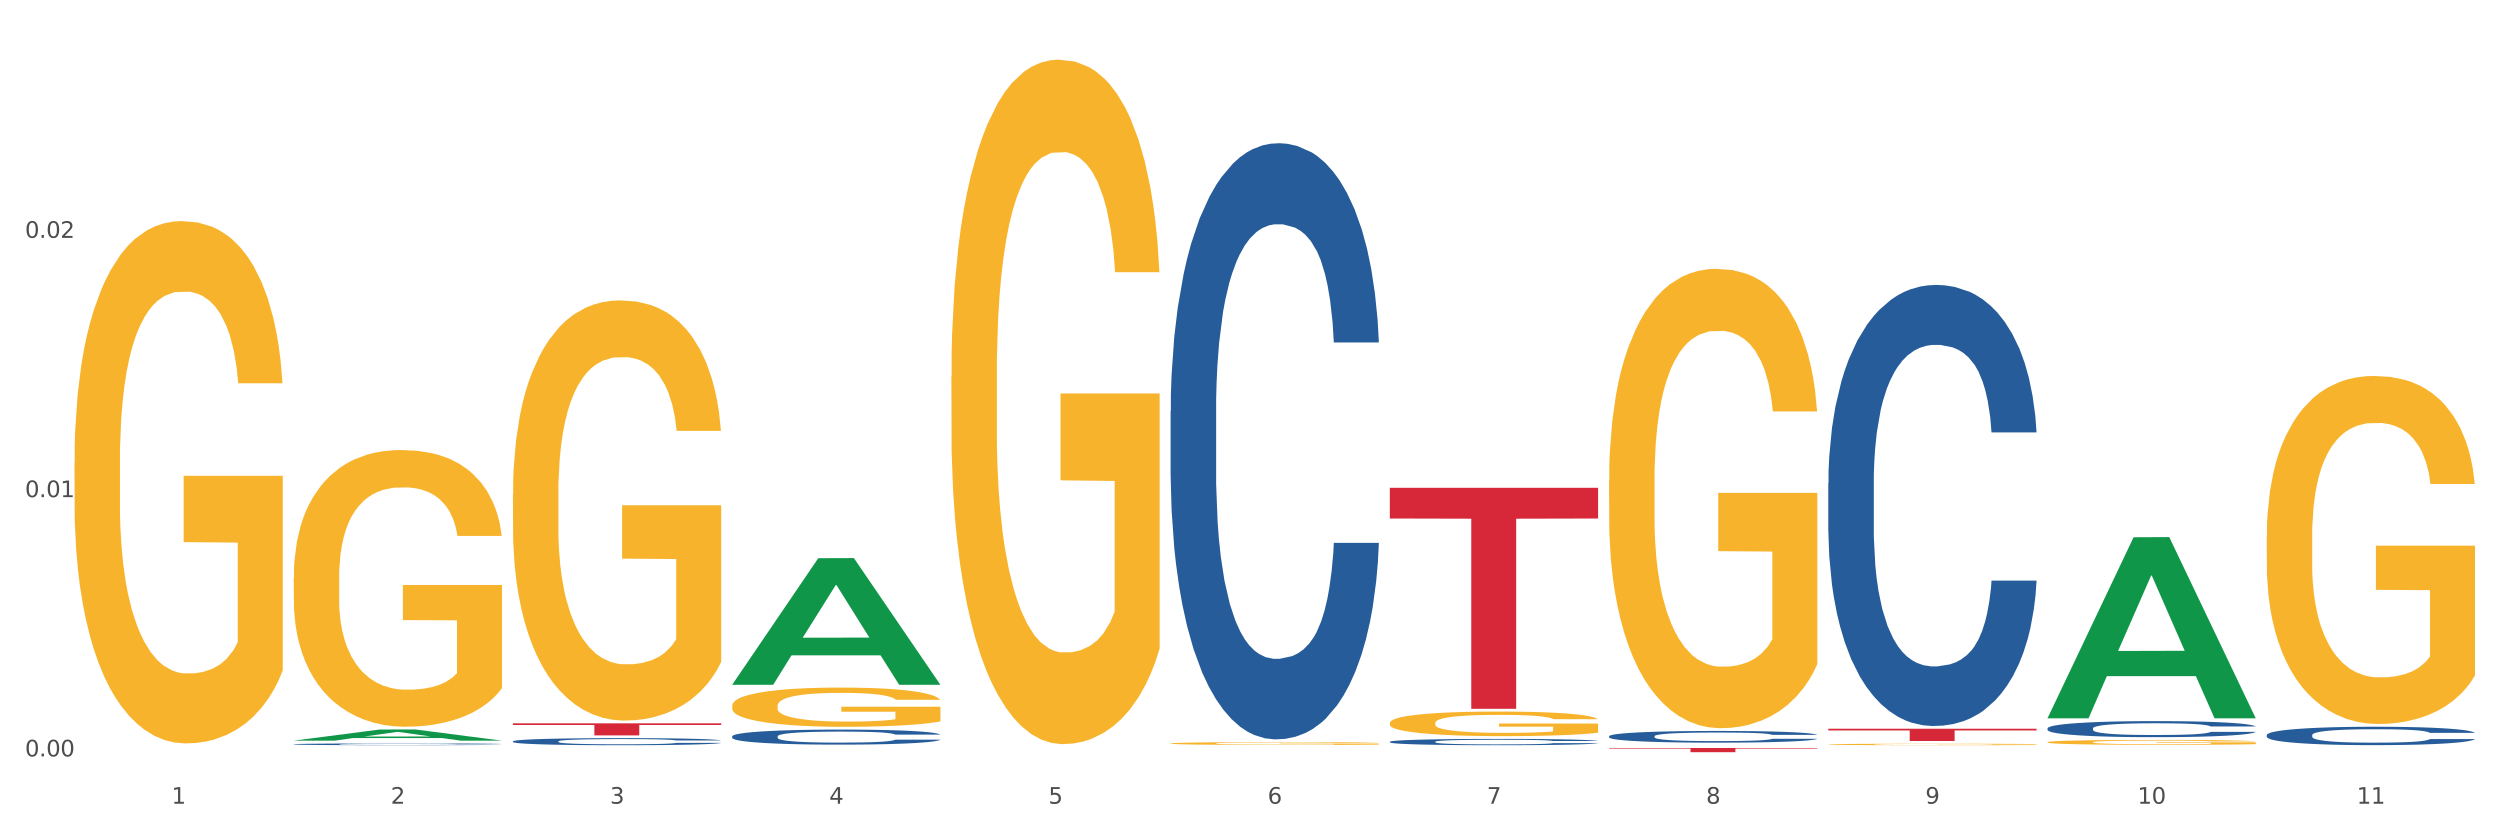 <?xml version="1.0" encoding="utf-8" standalone="no"?>
<!DOCTYPE svg PUBLIC "-//W3C//DTD SVG 1.1//EN"
  "http://www.w3.org/Graphics/SVG/1.1/DTD/svg11.dtd">
<svg xmlns:xlink="http://www.w3.org/1999/xlink" width="1080pt" height="360pt" viewBox="0 0 1080 360" xmlns="http://www.w3.org/2000/svg" version="1.1">
 <rect x="0" y="0" width="1080" height="360" fill="#333333" stroke="none"/>
 <defs>
  <style type="text/css">*{stroke-linejoin: round; stroke-linecap: butt}</style>
 </defs>
 <g id="figure_1">
  <g id="patch_1">
   <path d="M 0 360 
L 1080 360 
L 1080 0 
L 0 0 
z
" style="fill: #ffffff; stroke: #ffffff; stroke-linejoin: miter"/>
  </g>
  <g id="axes_1">
   <g id="matplotlib.axis_1">
    <g id="xtick_1">
     <g id="text_1">
      <!-- 1 -->
      <g style="fill: #4d4d4d" transform="translate(74.106 347.204) scale(0.096 -0.096)">
       <defs>
        <path id="DejaVuSans-31" d="M 794 531 
L 1825 531 
L 1825 4091 
L 703 3866 
L 703 4441 
L 1819 4666 
L 2450 4666 
L 2450 531 
L 3481 531 
L 3481 0 
L 794 0 
L 794 531 
z
" transform="scale(0.016)"/>
       </defs>
       <use xlink:href="#DejaVuSans-31"/>
      </g>
     </g>
    </g>
    <g id="xtick_2">
     <g id="text_2">
      <!-- 2 -->
      <g style="fill: #4d4d4d" transform="translate(168.812 347.204) scale(0.096 -0.096)">
       <defs>
        <path id="DejaVuSans-32" d="M 1228 531 
L 3431 531 
L 3431 0 
L 469 0 
L 469 531 
Q 828 903 1448 1529 
Q 2069 2156 2228 2338 
Q 2531 2678 2651 2914 
Q 2772 3150 2772 3378 
Q 2772 3750 2511 3984 
Q 2250 4219 1831 4219 
Q 1534 4219 1204 4116 
Q 875 4013 500 3803 
L 500 4441 
Q 881 4594 1212 4672 
Q 1544 4750 1819 4750 
Q 2544 4750 2975 4387 
Q 3406 4025 3406 3419 
Q 3406 3131 3298 2873 
Q 3191 2616 2906 2266 
Q 2828 2175 2409 1742 
Q 1991 1309 1228 531 
z
" transform="scale(0.016)"/>
       </defs>
       <use xlink:href="#DejaVuSans-32"/>
      </g>
     </g>
    </g>
    <g id="xtick_3">
     <g id="text_3">
      <!-- 3 -->
      <g style="fill: #4d4d4d" transform="translate(263.517 347.204) scale(0.096 -0.096)">
       <defs>
        <path id="DejaVuSans-33" d="M 2597 2516 
Q 3050 2419 3304 2112 
Q 3559 1806 3559 1356 
Q 3559 666 3084 287 
Q 2609 -91 1734 -91 
Q 1441 -91 1130 -33 
Q 819 25 488 141 
L 488 750 
Q 750 597 1062 519 
Q 1375 441 1716 441 
Q 2309 441 2620 675 
Q 2931 909 2931 1356 
Q 2931 1769 2642 2001 
Q 2353 2234 1838 2234 
L 1294 2234 
L 1294 2753 
L 1863 2753 
Q 2328 2753 2575 2939 
Q 2822 3125 2822 3475 
Q 2822 3834 2567 4026 
Q 2313 4219 1838 4219 
Q 1578 4219 1281 4162 
Q 984 4106 628 3988 
L 628 4550 
Q 988 4650 1302 4700 
Q 1616 4750 1894 4750 
Q 2613 4750 3031 4423 
Q 3450 4097 3450 3541 
Q 3450 3153 3228 2886 
Q 3006 2619 2597 2516 
z
" transform="scale(0.016)"/>
       </defs>
       <use xlink:href="#DejaVuSans-33"/>
      </g>
     </g>
    </g>
    <g id="xtick_4">
     <g id="text_4">
      <!-- 4 -->
      <g style="fill: #4d4d4d" transform="translate(358.223 347.204) scale(0.096 -0.096)">
       <defs>
        <path id="DejaVuSans-34" d="M 2419 4116 
L 825 1625 
L 2419 1625 
L 2419 4116 
z
M 2253 4666 
L 3047 4666 
L 3047 1625 
L 3713 1625 
L 3713 1100 
L 3047 1100 
L 3047 0 
L 2419 0 
L 2419 1100 
L 313 1100 
L 313 1709 
L 2253 4666 
z
" transform="scale(0.016)"/>
       </defs>
       <use xlink:href="#DejaVuSans-34"/>
      </g>
     </g>
    </g>
    <g id="xtick_5">
     <g id="text_5">
      <!-- 5 -->
      <g style="fill: #4d4d4d" transform="translate(452.928 347.204) scale(0.096 -0.096)">
       <defs>
        <path id="DejaVuSans-35" d="M 691 4666 
L 3169 4666 
L 3169 4134 
L 1269 4134 
L 1269 2991 
Q 1406 3038 1543 3061 
Q 1681 3084 1819 3084 
Q 2600 3084 3056 2656 
Q 3513 2228 3513 1497 
Q 3513 744 3044 326 
Q 2575 -91 1722 -91 
Q 1428 -91 1123 -41 
Q 819 9 494 109 
L 494 744 
Q 775 591 1075 516 
Q 1375 441 1709 441 
Q 2250 441 2565 725 
Q 2881 1009 2881 1497 
Q 2881 1984 2565 2268 
Q 2250 2553 1709 2553 
Q 1456 2553 1204 2497 
Q 953 2441 691 2322 
L 691 4666 
z
" transform="scale(0.016)"/>
       </defs>
       <use xlink:href="#DejaVuSans-35"/>
      </g>
     </g>
    </g>
    <g id="xtick_6">
     <g id="text_6">
      <!-- 6 -->
      <g style="fill: #4d4d4d" transform="translate(547.634 347.204) scale(0.096 -0.096)">
       <defs>
        <path id="DejaVuSans-36" d="M 2113 2584 
Q 1688 2584 1439 2293 
Q 1191 2003 1191 1497 
Q 1191 994 1439 701 
Q 1688 409 2113 409 
Q 2538 409 2786 701 
Q 3034 994 3034 1497 
Q 3034 2003 2786 2293 
Q 2538 2584 2113 2584 
z
M 3366 4563 
L 3366 3988 
Q 3128 4100 2886 4159 
Q 2644 4219 2406 4219 
Q 1781 4219 1451 3797 
Q 1122 3375 1075 2522 
Q 1259 2794 1537 2939 
Q 1816 3084 2150 3084 
Q 2853 3084 3261 2657 
Q 3669 2231 3669 1497 
Q 3669 778 3244 343 
Q 2819 -91 2113 -91 
Q 1303 -91 875 529 
Q 447 1150 447 2328 
Q 447 3434 972 4092 
Q 1497 4750 2381 4750 
Q 2619 4750 2861 4703 
Q 3103 4656 3366 4563 
z
" transform="scale(0.016)"/>
       </defs>
       <use xlink:href="#DejaVuSans-36"/>
      </g>
     </g>
    </g>
    <g id="xtick_7">
     <g id="text_7">
      <!-- 7 -->
      <g style="fill: #4d4d4d" transform="translate(642.339 347.204) scale(0.096 -0.096)">
       <defs>
        <path id="DejaVuSans-37" d="M 525 4666 
L 3525 4666 
L 3525 4397 
L 1831 0 
L 1172 0 
L 2766 4134 
L 525 4134 
L 525 4666 
z
" transform="scale(0.016)"/>
       </defs>
       <use xlink:href="#DejaVuSans-37"/>
      </g>
     </g>
    </g>
    <g id="xtick_8">
     <g id="text_8">
      <!-- 8 -->
      <g style="fill: #4d4d4d" transform="translate(737.044 347.204) scale(0.096 -0.096)">
       <defs>
        <path id="DejaVuSans-38" d="M 2034 2216 
Q 1584 2216 1326 1975 
Q 1069 1734 1069 1313 
Q 1069 891 1326 650 
Q 1584 409 2034 409 
Q 2484 409 2743 651 
Q 3003 894 3003 1313 
Q 3003 1734 2745 1975 
Q 2488 2216 2034 2216 
z
M 1403 2484 
Q 997 2584 770 2862 
Q 544 3141 544 3541 
Q 544 4100 942 4425 
Q 1341 4750 2034 4750 
Q 2731 4750 3128 4425 
Q 3525 4100 3525 3541 
Q 3525 3141 3298 2862 
Q 3072 2584 2669 2484 
Q 3125 2378 3379 2068 
Q 3634 1759 3634 1313 
Q 3634 634 3220 271 
Q 2806 -91 2034 -91 
Q 1263 -91 848 271 
Q 434 634 434 1313 
Q 434 1759 690 2068 
Q 947 2378 1403 2484 
z
M 1172 3481 
Q 1172 3119 1398 2916 
Q 1625 2713 2034 2713 
Q 2441 2713 2670 2916 
Q 2900 3119 2900 3481 
Q 2900 3844 2670 4047 
Q 2441 4250 2034 4250 
Q 1625 4250 1398 4047 
Q 1172 3844 1172 3481 
z
" transform="scale(0.016)"/>
       </defs>
       <use xlink:href="#DejaVuSans-38"/>
      </g>
     </g>
    </g>
    <g id="xtick_9">
     <g id="text_9">
      <!-- 9 -->
      <g style="fill: #4d4d4d" transform="translate(831.75 347.204) scale(0.096 -0.096)">
       <defs>
        <path id="DejaVuSans-39" d="M 703 97 
L 703 672 
Q 941 559 1184 500 
Q 1428 441 1663 441 
Q 2288 441 2617 861 
Q 2947 1281 2994 2138 
Q 2813 1869 2534 1725 
Q 2256 1581 1919 1581 
Q 1219 1581 811 2004 
Q 403 2428 403 3163 
Q 403 3881 828 4315 
Q 1253 4750 1959 4750 
Q 2769 4750 3195 4129 
Q 3622 3509 3622 2328 
Q 3622 1225 3098 567 
Q 2575 -91 1691 -91 
Q 1453 -91 1209 -44 
Q 966 3 703 97 
z
M 1959 2075 
Q 2384 2075 2632 2365 
Q 2881 2656 2881 3163 
Q 2881 3666 2632 3958 
Q 2384 4250 1959 4250 
Q 1534 4250 1286 3958 
Q 1038 3666 1038 3163 
Q 1038 2656 1286 2365 
Q 1534 2075 1959 2075 
z
" transform="scale(0.016)"/>
       </defs>
       <use xlink:href="#DejaVuSans-39"/>
      </g>
     </g>
    </g>
    <g id="xtick_10">
     <g id="text_10">
      <!-- 10 -->
      <g style="fill: #4d4d4d" transform="translate(923.401 347.204) scale(0.096 -0.096)">
       <defs>
        <path id="DejaVuSans-30" d="M 2034 4250 
Q 1547 4250 1301 3770 
Q 1056 3291 1056 2328 
Q 1056 1369 1301 889 
Q 1547 409 2034 409 
Q 2525 409 2770 889 
Q 3016 1369 3016 2328 
Q 3016 3291 2770 3770 
Q 2525 4250 2034 4250 
z
M 2034 4750 
Q 2819 4750 3233 4129 
Q 3647 3509 3647 2328 
Q 3647 1150 3233 529 
Q 2819 -91 2034 -91 
Q 1250 -91 836 529 
Q 422 1150 422 2328 
Q 422 3509 836 4129 
Q 1250 4750 2034 4750 
z
" transform="scale(0.016)"/>
       </defs>
       <use xlink:href="#DejaVuSans-31"/>
       <use xlink:href="#DejaVuSans-30" transform="translate(63.623 0)"/>
      </g>
     </g>
    </g>
    <g id="xtick_11">
     <g id="text_11">
      <!-- 11 -->
      <g style="fill: #4d4d4d" transform="translate(1018.107 347.204) scale(0.096 -0.096)">
       <use xlink:href="#DejaVuSans-31"/>
       <use xlink:href="#DejaVuSans-31" transform="translate(63.623 0)"/>
      </g>
     </g>
    </g>
    <g id="xtick_12"/>
    <g id="xtick_13"/>
    <g id="xtick_14"/>
    <g id="xtick_15"/>
    <g id="xtick_16"/>
    <g id="xtick_17"/>
    <g id="xtick_18"/>
    <g id="xtick_19"/>
    <g id="xtick_20"/>
    <g id="xtick_21"/>
   </g>
   <g id="matplotlib.axis_2">
    <g id="ytick_1">
     <g id="text_12">
      <!-- 0.00 -->
      <g style="fill: #4d4d4d" transform="translate(10.8 326.774) scale(0.096 -0.096)">
       <defs>
        <path id="DejaVuSans-2e" d="M 684 794 
L 1344 794 
L 1344 0 
L 684 0 
L 684 794 
z
" transform="scale(0.016)"/>
       </defs>
       <use xlink:href="#DejaVuSans-30"/>
       <use xlink:href="#DejaVuSans-2e" transform="translate(63.623 0)"/>
       <use xlink:href="#DejaVuSans-30" transform="translate(95.41 0)"/>
       <use xlink:href="#DejaVuSans-30" transform="translate(159.033 0)"/>
      </g>
     </g>
    </g>
    <g id="ytick_2">
     <g id="text_13">
      <!-- 0.01 -->
      <g style="fill: #4d4d4d" transform="translate(10.8 214.76) scale(0.096 -0.096)">
       <use xlink:href="#DejaVuSans-30"/>
       <use xlink:href="#DejaVuSans-2e" transform="translate(63.623 0)"/>
       <use xlink:href="#DejaVuSans-30" transform="translate(95.41 0)"/>
       <use xlink:href="#DejaVuSans-31" transform="translate(159.033 0)"/>
      </g>
     </g>
    </g>
    <g id="ytick_3">
     <g id="text_14">
      <!-- 0.02 -->
      <g style="fill: #4d4d4d" transform="translate(10.8 102.745) scale(0.096 -0.096)">
       <use xlink:href="#DejaVuSans-30"/>
       <use xlink:href="#DejaVuSans-2e" transform="translate(63.623 0)"/>
       <use xlink:href="#DejaVuSans-30" transform="translate(95.41 0)"/>
       <use xlink:href="#DejaVuSans-32" transform="translate(159.033 0)"/>
      </g>
     </g>
    </g>
    <g id="ytick_4"/>
    <g id="ytick_5"/>
    <g id="ytick_6"/>
   </g>
   <g id="PolyCollection_1">
    <path d="M 126.88 319.957 
L 126.973 319.953 
L 164.074 315.145 
L 179.471 315.141 
L 216.851 319.966 
L 199.042 319.966 
L 190.973 318.843 
L 152.666 318.843 
L 152.387 318.861 
L 144.596 319.966 
L 126.88 319.966 
L 126.88 319.957 
L 157.489 318.172 
L 186.15 318.167 
L 171.958 316.169 
L 171.773 316.16 
L 171.587 316.174 
L 157.396 318.167 
L 157.489 318.172 
L 126.88 319.957 
z
" clip-path="url(#p81d2239425)" style="fill: #109648"/>
    <path d="M 600.408 210.724 
L 690.378 210.724 
L 690.378 223.994 
L 654.987 224.083 
L 654.987 306.21 
L 635.586 306.21 
L 635.586 224.083 
L 600.408 223.994 
L 600.408 210.814 
L 600.408 210.724 
z
" clip-path="url(#p81d2239425)" style="fill: #d62839"/>
    <path d="M 221.586 312.48 
L 311.556 312.48 
L 311.556 313.203 
L 276.165 313.208 
L 276.165 317.679 
L 256.764 317.679 
L 256.764 313.208 
L 221.586 313.203 
L 221.586 312.485 
L 221.586 312.48 
z
" clip-path="url(#p81d2239425)" style="fill: #d62839"/>
    <path d="M 126.88 321.507 
L 126.987 321.506 
L 126.987 321.486 
L 127.306 321.459 
L 128.476 321.409 
L 129.965 321.371 
L 132.517 321.327 
L 133.899 321.309 
L 135.707 321.288 
L 139.43 321.254 
L 143.683 321.226 
L 146.661 321.21 
L 148.894 321.2 
L 153.893 321.182 
L 156.764 321.174 
L 159.742 321.168 
L 162.294 321.164 
L 166.548 321.159 
L 169.951 321.157 
L 173.886 321.156 
L 177.183 321.157 
L 181.543 321.159 
L 187.924 321.168 
L 190.37 321.173 
L 193.667 321.182 
L 197.07 321.193 
L 199.835 321.204 
L 203.025 321.221 
L 206.322 321.242 
L 209.513 321.269 
L 211.746 321.294 
L 213.554 321.321 
L 215.149 321.353 
L 216.319 321.388 
L 216.851 321.417 
L 197.389 321.417 
L 196.857 321.391 
L 195.794 321.362 
L 194.73 321.343 
L 193.561 321.327 
L 191.753 321.309 
L 190.157 321.298 
L 187.499 321.284 
L 185.053 321.276 
L 183.032 321.271 
L 180.586 321.266 
L 175.375 321.262 
L 171.653 321.262 
L 169.313 321.264 
L 166.442 321.267 
L 163.996 321.272 
L 161.124 321.281 
L 158.891 321.29 
L 156.658 321.302 
L 155.382 321.311 
L 153.467 321.326 
L 152.191 321.339 
L 150.49 321.361 
L 149.533 321.377 
L 147.831 321.418 
L 147.087 321.448 
L 146.768 321.468 
L 146.555 321.491 
L 146.555 321.603 
L 147.193 321.653 
L 147.725 321.674 
L 148.575 321.698 
L 150.171 321.73 
L 152.51 321.76 
L 154.956 321.783 
L 156.977 321.796 
L 158.891 321.806 
L 160.805 321.814 
L 163.145 321.821 
L 165.059 321.825 
L 167.931 321.83 
L 171.334 321.832 
L 173.993 321.832 
L 179.416 321.828 
L 181.862 321.825 
L 184.202 321.82 
L 186.754 321.812 
L 188.775 321.803 
L 189.945 321.797 
L 191.859 321.783 
L 193.348 321.769 
L 194.624 321.753 
L 195.475 321.738 
L 196.432 321.717 
L 197.176 321.693 
L 197.389 321.68 
L 216.851 321.68 
L 216.425 321.705 
L 215.681 321.73 
L 214.192 321.764 
L 213.022 321.783 
L 211.214 321.807 
L 209.3 321.827 
L 206.641 321.849 
L 204.195 321.865 
L 201.643 321.88 
L 198.878 321.892 
L 193.88 321.91 
L 192.072 321.915 
L 188.243 321.924 
L 185.265 321.929 
L 180.905 321.934 
L 176.439 321.937 
L 171.759 321.937 
L 167.612 321.936 
L 163.039 321.932 
L 160.167 321.927 
L 156.977 321.921 
L 153.255 321.911 
L 149.745 321.899 
L 146.448 321.885 
L 143.364 321.868 
L 140.493 321.85 
L 136.771 321.819 
L 134.006 321.789 
L 131.985 321.761 
L 130.603 321.738 
L 129.22 321.708 
L 128.476 321.687 
L 127.306 321.637 
L 126.88 321.591 
L 126.88 321.507 
z
" clip-path="url(#p81d2239425)" style="fill: #255c99"/>
    <path d="M 221.586 320.248 
L 221.692 320.245 
L 221.692 320.166 
L 222.011 320.06 
L 223.181 319.864 
L 224.67 319.715 
L 227.222 319.541 
L 228.605 319.469 
L 230.413 319.387 
L 234.135 319.256 
L 238.389 319.144 
L 241.367 319.082 
L 243.6 319.043 
L 248.598 318.973 
L 251.47 318.942 
L 254.447 318.917 
L 257 318.9 
L 261.254 318.88 
L 264.657 318.872 
L 268.592 318.869 
L 271.888 318.872 
L 276.249 318.883 
L 282.63 318.917 
L 285.076 318.936 
L 288.372 318.97 
L 291.775 319.015 
L 294.541 319.059 
L 297.731 319.124 
L 301.028 319.208 
L 304.218 319.314 
L 306.451 319.413 
L 308.259 319.516 
L 309.855 319.642 
L 311.024 319.78 
L 311.556 319.895 
L 292.095 319.895 
L 291.563 319.791 
L 290.499 319.679 
L 289.436 319.603 
L 288.266 319.541 
L 286.458 319.471 
L 284.863 319.427 
L 282.204 319.373 
L 279.758 319.34 
L 277.738 319.32 
L 275.292 319.303 
L 270.081 319.286 
L 266.358 319.286 
L 264.019 319.292 
L 261.147 319.306 
L 258.701 319.326 
L 255.83 319.359 
L 253.597 319.396 
L 251.363 319.443 
L 250.087 319.477 
L 248.173 319.539 
L 246.897 319.589 
L 245.195 319.676 
L 244.238 319.738 
L 242.536 319.897 
L 241.792 320.015 
L 241.473 320.096 
L 241.26 320.186 
L 241.26 320.623 
L 241.898 320.819 
L 242.43 320.903 
L 243.281 320.999 
L 244.876 321.122 
L 247.216 321.242 
L 249.662 321.329 
L 251.682 321.383 
L 253.597 321.422 
L 255.511 321.453 
L 257.851 321.481 
L 259.765 321.497 
L 262.636 321.514 
L 266.039 321.523 
L 268.698 321.523 
L 274.122 321.509 
L 276.568 321.495 
L 278.907 321.475 
L 281.46 321.444 
L 283.48 321.411 
L 284.65 321.385 
L 286.564 321.332 
L 288.053 321.276 
L 289.329 321.212 
L 290.18 321.156 
L 291.137 321.072 
L 291.882 320.976 
L 292.095 320.926 
L 311.556 320.926 
L 311.131 321.027 
L 310.386 321.125 
L 308.897 321.256 
L 307.728 321.332 
L 305.92 321.425 
L 304.005 321.503 
L 301.347 321.59 
L 298.901 321.654 
L 296.348 321.71 
L 293.583 321.761 
L 288.585 321.831 
L 286.777 321.851 
L 282.949 321.884 
L 279.971 321.904 
L 275.611 321.923 
L 271.144 321.935 
L 266.465 321.937 
L 262.317 321.932 
L 257.744 321.915 
L 254.873 321.898 
L 251.682 321.873 
L 247.96 321.834 
L 244.451 321.786 
L 241.154 321.73 
L 238.07 321.666 
L 235.198 321.593 
L 231.476 321.472 
L 228.711 321.355 
L 226.691 321.245 
L 225.308 321.153 
L 223.926 321.035 
L 223.181 320.954 
L 222.011 320.758 
L 221.586 320.576 
L 221.586 320.248 
z
" clip-path="url(#p81d2239425)" style="fill: #255c99"/>
    <path d="M 316.291 318.1 
L 316.398 318.095 
L 316.398 317.928 
L 316.717 317.703 
L 317.887 317.287 
L 319.376 316.972 
L 321.928 316.604 
L 323.31 316.45 
L 325.118 316.278 
L 328.84 315.999 
L 333.094 315.761 
L 336.072 315.631 
L 338.305 315.548 
L 343.304 315.399 
L 346.175 315.334 
L 349.153 315.281 
L 351.705 315.245 
L 355.959 315.203 
L 359.362 315.186 
L 363.297 315.18 
L 366.594 315.186 
L 370.954 315.209 
L 377.335 315.281 
L 379.781 315.322 
L 383.078 315.393 
L 386.481 315.488 
L 389.246 315.583 
L 392.436 315.72 
L 395.733 315.898 
L 398.924 316.124 
L 401.157 316.331 
L 402.965 316.551 
L 404.56 316.818 
L 405.73 317.109 
L 406.262 317.352 
L 386.8 317.352 
L 386.268 317.133 
L 385.205 316.895 
L 384.141 316.735 
L 382.971 316.604 
L 381.164 316.456 
L 379.568 316.361 
L 376.91 316.248 
L 374.464 316.177 
L 372.443 316.135 
L 369.997 316.1 
L 364.786 316.064 
L 361.064 316.064 
L 358.724 316.076 
L 355.853 316.106 
L 353.407 316.147 
L 350.535 316.219 
L 348.302 316.296 
L 346.069 316.397 
L 344.793 316.468 
L 342.878 316.598 
L 341.602 316.705 
L 339.901 316.889 
L 338.944 317.02 
L 337.242 317.358 
L 336.498 317.608 
L 336.178 317.78 
L 335.966 317.97 
L 335.966 318.896 
L 336.604 319.312 
L 337.136 319.49 
L 337.986 319.692 
L 339.582 319.953 
L 341.921 320.208 
L 344.367 320.392 
L 346.388 320.505 
L 348.302 320.588 
L 350.216 320.653 
L 352.556 320.713 
L 354.47 320.748 
L 357.342 320.784 
L 360.745 320.802 
L 363.403 320.802 
L 368.827 320.772 
L 371.273 320.742 
L 373.613 320.701 
L 376.165 320.635 
L 378.186 320.564 
L 379.356 320.511 
L 381.27 320.398 
L 382.759 320.279 
L 384.035 320.143 
L 384.886 320.024 
L 385.843 319.846 
L 386.587 319.644 
L 386.8 319.537 
L 406.262 319.537 
L 405.836 319.751 
L 405.092 319.959 
L 403.603 320.238 
L 402.433 320.398 
L 400.625 320.594 
L 398.711 320.76 
L 396.052 320.944 
L 393.606 321.081 
L 391.054 321.199 
L 388.289 321.306 
L 383.291 321.455 
L 381.483 321.496 
L 377.654 321.568 
L 374.676 321.609 
L 370.316 321.651 
L 365.849 321.674 
L 361.17 321.68 
L 357.023 321.668 
L 352.45 321.633 
L 349.578 321.597 
L 346.388 321.544 
L 342.666 321.461 
L 339.156 321.36 
L 335.859 321.241 
L 332.775 321.104 
L 329.904 320.95 
L 326.182 320.695 
L 323.417 320.446 
L 321.396 320.214 
L 320.014 320.018 
L 318.631 319.769 
L 317.887 319.597 
L 316.717 319.181 
L 316.291 318.795 
L 316.291 318.1 
z
" clip-path="url(#p81d2239425)" style="fill: #255c99"/>
    <path d="M 505.702 177.586 
L 505.809 177.35 
L 505.809 170.765 
L 506.128 161.827 
L 507.298 145.363 
L 508.786 132.897 
L 511.339 118.314 
L 512.721 112.199 
L 514.529 105.378 
L 518.251 94.323 
L 522.505 84.915 
L 525.483 79.741 
L 527.716 76.448 
L 532.715 70.568 
L 535.586 67.981 
L 538.564 65.864 
L 541.116 64.453 
L 545.37 62.806 
L 548.773 62.101 
L 552.708 61.865 
L 556.005 62.101 
L 560.365 63.041 
L 566.746 65.864 
L 569.192 67.51 
L 572.489 70.333 
L 575.892 74.096 
L 578.657 77.859 
L 581.847 83.269 
L 585.144 90.325 
L 588.335 99.263 
L 590.568 107.495 
L 592.376 116.197 
L 593.971 126.782 
L 595.141 138.307 
L 595.673 147.95 
L 576.211 147.95 
L 575.679 139.247 
L 574.616 129.839 
L 573.552 123.489 
L 572.382 118.314 
L 570.575 112.434 
L 568.979 108.671 
L 566.321 104.202 
L 563.875 101.38 
L 561.854 99.733 
L 559.408 98.322 
L 554.197 96.911 
L 550.475 96.911 
L 548.135 97.381 
L 545.264 98.557 
L 542.818 100.204 
L 539.946 103.026 
L 537.713 106.084 
L 535.48 110.082 
L 534.204 112.905 
L 532.289 118.079 
L 531.013 122.313 
L 529.312 129.604 
L 528.354 134.779 
L 526.653 148.185 
L 525.908 158.064 
L 525.589 164.885 
L 525.377 172.411 
L 525.377 209.103 
L 526.015 225.567 
L 526.547 232.623 
L 527.397 240.62 
L 528.993 250.969 
L 531.332 261.083 
L 533.778 268.374 
L 535.799 272.843 
L 537.713 276.136 
L 539.627 278.723 
L 541.967 281.075 
L 543.881 282.486 
L 546.753 283.898 
L 550.156 284.603 
L 552.814 284.603 
L 558.238 283.427 
L 560.684 282.251 
L 563.024 280.605 
L 565.576 278.018 
L 567.597 275.195 
L 568.767 273.078 
L 570.681 268.609 
L 572.17 263.905 
L 573.446 258.496 
L 574.297 253.792 
L 575.254 246.735 
L 575.998 238.739 
L 576.211 234.505 
L 595.673 234.505 
L 595.247 242.972 
L 594.503 251.204 
L 593.014 262.259 
L 591.844 268.609 
L 590.036 276.371 
L 588.122 282.957 
L 585.463 290.248 
L 583.017 295.658 
L 580.465 300.362 
L 577.7 304.596 
L 572.701 310.476 
L 570.894 312.122 
L 567.065 314.945 
L 564.087 316.591 
L 559.727 318.237 
L 555.26 319.178 
L 550.581 319.413 
L 546.434 318.943 
L 541.861 317.532 
L 538.989 316.121 
L 535.799 314.004 
L 532.077 310.711 
L 528.567 306.712 
L 525.27 302.008 
L 522.186 296.599 
L 519.315 290.483 
L 515.593 280.37 
L 512.828 270.491 
L 510.807 261.318 
L 509.425 253.556 
L 508.042 243.678 
L 507.298 236.857 
L 506.128 220.393 
L 505.702 205.104 
L 505.702 177.586 
z
" clip-path="url(#p81d2239425)" style="fill: #255c99"/>
    <path d="M 600.408 320.433 
L 600.514 320.43 
L 600.514 320.361 
L 600.833 320.266 
L 602.003 320.091 
L 603.492 319.959 
L 606.044 319.804 
L 607.427 319.739 
L 609.235 319.667 
L 612.957 319.55 
L 617.211 319.45 
L 620.189 319.395 
L 622.422 319.36 
L 627.42 319.298 
L 630.292 319.27 
L 633.269 319.248 
L 635.822 319.233 
L 640.076 319.215 
L 643.479 319.208 
L 647.414 319.205 
L 650.71 319.208 
L 655.071 319.218 
L 661.451 319.248 
L 663.897 319.265 
L 667.194 319.295 
L 670.597 319.335 
L 673.362 319.375 
L 676.553 319.432 
L 679.85 319.507 
L 683.04 319.602 
L 685.273 319.689 
L 687.081 319.782 
L 688.677 319.894 
L 689.846 320.016 
L 690.378 320.119 
L 670.916 320.119 
L 670.385 320.026 
L 669.321 319.926 
L 668.258 319.859 
L 667.088 319.804 
L 665.28 319.742 
L 663.685 319.702 
L 661.026 319.654 
L 658.58 319.625 
L 656.559 319.607 
L 654.113 319.592 
L 648.902 319.577 
L 645.18 319.577 
L 642.841 319.582 
L 639.969 319.595 
L 637.523 319.612 
L 634.652 319.642 
L 632.419 319.674 
L 630.185 319.717 
L 628.909 319.747 
L 626.995 319.802 
L 625.719 319.847 
L 624.017 319.924 
L 623.06 319.979 
L 621.358 320.121 
L 620.614 320.226 
L 620.295 320.298 
L 620.082 320.378 
L 620.082 320.767 
L 620.72 320.942 
L 621.252 321.017 
L 622.103 321.102 
L 623.698 321.211 
L 626.038 321.319 
L 628.484 321.396 
L 630.504 321.443 
L 632.419 321.478 
L 634.333 321.506 
L 636.672 321.531 
L 638.587 321.546 
L 641.458 321.561 
L 644.861 321.568 
L 647.52 321.568 
L 652.944 321.556 
L 655.39 321.543 
L 657.729 321.526 
L 660.282 321.498 
L 662.302 321.468 
L 663.472 321.446 
L 665.386 321.398 
L 666.875 321.349 
L 668.151 321.291 
L 669.002 321.241 
L 669.959 321.166 
L 670.704 321.082 
L 670.916 321.037 
L 690.378 321.037 
L 689.953 321.127 
L 689.208 321.214 
L 687.719 321.331 
L 686.55 321.398 
L 684.742 321.481 
L 682.827 321.551 
L 680.169 321.628 
L 677.723 321.685 
L 675.17 321.735 
L 672.405 321.78 
L 667.407 321.843 
L 665.599 321.86 
L 661.771 321.89 
L 658.793 321.907 
L 654.433 321.925 
L 649.966 321.935 
L 645.287 321.937 
L 641.139 321.932 
L 636.566 321.917 
L 633.695 321.902 
L 630.504 321.88 
L 626.782 321.845 
L 623.273 321.803 
L 619.976 321.753 
L 616.892 321.695 
L 614.02 321.631 
L 610.298 321.523 
L 607.533 321.418 
L 605.513 321.321 
L 604.13 321.239 
L 602.748 321.134 
L 602.003 321.062 
L 600.833 320.887 
L 600.408 320.725 
L 600.408 320.433 
z
" clip-path="url(#p81d2239425)" style="fill: #255c99"/>
    <path d="M 695.113 318.046 
L 695.22 318.041 
L 695.22 317.911 
L 695.539 317.736 
L 696.709 317.412 
L 698.197 317.167 
L 700.75 316.88 
L 702.132 316.76 
L 703.94 316.626 
L 707.662 316.408 
L 711.916 316.223 
L 714.894 316.122 
L 717.127 316.057 
L 722.126 315.941 
L 724.997 315.891 
L 727.975 315.849 
L 730.527 315.821 
L 734.781 315.789 
L 738.184 315.775 
L 742.119 315.77 
L 745.416 315.775 
L 749.776 315.793 
L 756.157 315.849 
L 758.603 315.881 
L 761.9 315.937 
L 765.303 316.011 
L 768.068 316.085 
L 771.258 316.191 
L 774.555 316.33 
L 777.746 316.506 
L 779.979 316.667 
L 781.787 316.839 
L 783.382 317.047 
L 784.552 317.273 
L 785.084 317.463 
L 765.622 317.463 
L 765.09 317.292 
L 764.027 317.107 
L 762.963 316.982 
L 761.793 316.88 
L 759.985 316.765 
L 758.39 316.691 
L 755.732 316.603 
L 753.286 316.547 
L 751.265 316.515 
L 748.819 316.487 
L 743.608 316.459 
L 739.886 316.459 
L 737.546 316.469 
L 734.675 316.492 
L 732.229 316.524 
L 729.357 316.58 
L 727.124 316.64 
L 724.891 316.718 
L 723.615 316.774 
L 721.7 316.876 
L 720.424 316.959 
L 718.723 317.102 
L 717.765 317.204 
L 716.064 317.467 
L 715.319 317.662 
L 715 317.796 
L 714.788 317.944 
L 714.788 318.665 
L 715.426 318.989 
L 715.958 319.128 
L 716.808 319.285 
L 718.404 319.488 
L 720.743 319.687 
L 723.189 319.831 
L 725.21 319.918 
L 727.124 319.983 
L 729.038 320.034 
L 731.378 320.08 
L 733.292 320.108 
L 736.164 320.136 
L 739.567 320.15 
L 742.225 320.15 
L 747.649 320.127 
L 750.095 320.103 
L 752.435 320.071 
L 754.987 320.02 
L 757.008 319.965 
L 758.178 319.923 
L 760.092 319.835 
L 761.581 319.743 
L 762.857 319.636 
L 763.708 319.544 
L 764.665 319.405 
L 765.409 319.248 
L 765.622 319.165 
L 785.084 319.165 
L 784.658 319.331 
L 783.914 319.493 
L 782.425 319.71 
L 781.255 319.835 
L 779.447 319.988 
L 777.533 320.117 
L 774.874 320.261 
L 772.428 320.367 
L 769.876 320.459 
L 767.111 320.543 
L 762.112 320.658 
L 760.305 320.691 
L 756.476 320.746 
L 753.498 320.779 
L 749.138 320.811 
L 744.671 320.829 
L 739.992 320.834 
L 735.845 320.825 
L 731.272 320.797 
L 728.4 320.769 
L 725.21 320.728 
L 721.488 320.663 
L 717.978 320.584 
L 714.681 320.492 
L 711.597 320.385 
L 708.726 320.265 
L 705.004 320.066 
L 702.239 319.872 
L 700.218 319.692 
L 698.836 319.539 
L 697.453 319.345 
L 696.709 319.211 
L 695.539 318.887 
L 695.113 318.587 
L 695.113 318.046 
z
" clip-path="url(#p81d2239425)" style="fill: #255c99"/>
    <path d="M 789.819 208.707 
L 789.925 208.533 
L 789.925 203.661 
L 790.244 197.048 
L 791.414 184.868 
L 792.903 175.645 
L 795.455 164.856 
L 796.838 160.332 
L 798.646 155.285 
L 802.368 147.107 
L 806.622 140.146 
L 809.6 136.318 
L 811.833 133.882 
L 816.831 129.531 
L 819.703 127.617 
L 822.68 126.051 
L 825.233 125.007 
L 829.487 123.789 
L 832.89 123.267 
L 836.825 123.093 
L 840.121 123.267 
L 844.482 123.963 
L 850.862 126.051 
L 853.308 127.269 
L 856.605 129.357 
L 860.008 132.141 
L 862.773 134.926 
L 865.964 138.928 
L 869.261 144.148 
L 872.451 150.761 
L 874.684 156.851 
L 876.492 163.29 
L 878.087 171.12 
L 879.257 179.647 
L 879.789 186.782 
L 860.327 186.782 
L 859.796 180.343 
L 858.732 173.383 
L 857.669 168.684 
L 856.499 164.856 
L 854.691 160.506 
L 853.096 157.721 
L 850.437 154.415 
L 847.991 152.327 
L 845.97 151.109 
L 843.524 150.065 
L 838.313 149.021 
L 834.591 149.021 
L 832.252 149.369 
L 829.38 150.239 
L 826.934 151.457 
L 824.063 153.545 
L 821.83 155.807 
L 819.596 158.766 
L 818.32 160.854 
L 816.406 164.682 
L 815.13 167.814 
L 813.428 173.209 
L 812.471 177.037 
L 810.769 186.956 
L 810.025 194.264 
L 809.706 199.311 
L 809.493 204.879 
L 809.493 232.025 
L 810.131 244.206 
L 810.663 249.427 
L 811.514 255.343 
L 813.109 263 
L 815.449 270.482 
L 817.895 275.877 
L 819.915 279.183 
L 821.83 281.619 
L 823.744 283.533 
L 826.083 285.273 
L 827.998 286.317 
L 830.869 287.361 
L 834.272 287.883 
L 836.931 287.883 
L 842.355 287.013 
L 844.801 286.143 
L 847.14 284.925 
L 849.693 283.011 
L 851.713 280.923 
L 852.883 279.357 
L 854.797 276.051 
L 856.286 272.57 
L 857.562 268.568 
L 858.413 265.088 
L 859.37 259.867 
L 860.115 253.951 
L 860.327 250.819 
L 879.789 250.819 
L 879.364 257.083 
L 878.619 263.174 
L 877.13 271.352 
L 875.961 276.051 
L 874.153 281.793 
L 872.238 286.665 
L 869.58 292.06 
L 867.134 296.062 
L 864.581 299.542 
L 861.816 302.675 
L 856.818 307.025 
L 855.01 308.243 
L 851.181 310.331 
L 848.204 311.549 
L 843.843 312.767 
L 839.377 313.463 
L 834.698 313.637 
L 830.55 313.289 
L 825.977 312.245 
L 823.106 311.201 
L 819.915 309.635 
L 816.193 307.199 
L 812.684 304.241 
L 809.387 300.76 
L 806.303 296.758 
L 803.431 292.234 
L 799.709 284.751 
L 796.944 277.443 
L 794.924 270.656 
L 793.541 264.914 
L 792.158 257.605 
L 791.414 252.559 
L 790.244 240.378 
L 789.819 229.067 
L 789.819 208.707 
z
" clip-path="url(#p81d2239425)" style="fill: #255c99"/>
    <path d="M 884.524 314.637 
L 884.631 314.63 
L 884.631 314.453 
L 884.95 314.212 
L 886.12 313.769 
L 887.608 313.433 
L 890.161 313.04 
L 891.543 312.876 
L 893.351 312.692 
L 897.073 312.394 
L 901.327 312.141 
L 904.305 312.002 
L 906.538 311.913 
L 911.537 311.754 
L 914.408 311.685 
L 917.386 311.628 
L 919.938 311.59 
L 924.192 311.545 
L 927.595 311.526 
L 931.53 311.52 
L 934.827 311.526 
L 939.187 311.552 
L 945.568 311.628 
L 948.014 311.672 
L 951.311 311.748 
L 954.714 311.85 
L 957.479 311.951 
L 960.669 312.097 
L 963.966 312.287 
L 967.157 312.527 
L 969.39 312.749 
L 971.198 312.983 
L 972.793 313.268 
L 973.963 313.579 
L 974.495 313.839 
L 955.033 313.839 
L 954.501 313.604 
L 953.438 313.351 
L 952.374 313.18 
L 951.204 313.04 
L 949.396 312.882 
L 947.801 312.781 
L 945.143 312.66 
L 942.697 312.584 
L 940.676 312.54 
L 938.23 312.502 
L 933.019 312.464 
L 929.297 312.464 
L 926.957 312.477 
L 924.086 312.508 
L 921.64 312.553 
L 918.768 312.629 
L 916.535 312.711 
L 914.302 312.819 
L 913.026 312.895 
L 911.111 313.034 
L 909.835 313.148 
L 908.134 313.344 
L 907.176 313.484 
L 905.475 313.845 
L 904.73 314.111 
L 904.411 314.295 
L 904.199 314.497 
L 904.199 315.486 
L 904.837 315.929 
L 905.368 316.119 
L 906.219 316.334 
L 907.814 316.613 
L 910.154 316.886 
L 912.6 317.082 
L 914.621 317.202 
L 916.535 317.291 
L 918.449 317.361 
L 920.789 317.424 
L 922.703 317.462 
L 925.575 317.5 
L 928.978 317.519 
L 931.636 317.519 
L 937.06 317.487 
L 939.506 317.456 
L 941.846 317.411 
L 944.398 317.342 
L 946.419 317.266 
L 947.589 317.209 
L 949.503 317.088 
L 950.992 316.962 
L 952.268 316.816 
L 953.119 316.689 
L 954.076 316.499 
L 954.82 316.284 
L 955.033 316.17 
L 974.495 316.17 
L 974.069 316.398 
L 973.325 316.62 
L 971.836 316.917 
L 970.666 317.088 
L 968.858 317.297 
L 966.944 317.475 
L 964.285 317.671 
L 961.839 317.817 
L 959.287 317.943 
L 956.522 318.058 
L 951.523 318.216 
L 949.715 318.26 
L 945.887 318.336 
L 942.909 318.381 
L 938.549 318.425 
L 934.082 318.45 
L 929.403 318.457 
L 925.256 318.444 
L 920.683 318.406 
L 917.811 318.368 
L 914.621 318.311 
L 910.899 318.222 
L 907.389 318.115 
L 904.092 317.988 
L 901.008 317.842 
L 898.137 317.677 
L 894.415 317.405 
L 891.65 317.139 
L 889.629 316.892 
L 888.246 316.683 
L 886.864 316.417 
L 886.12 316.233 
L 884.95 315.79 
L 884.524 315.378 
L 884.524 314.637 
z
" clip-path="url(#p81d2239425)" style="fill: #255c99"/>
    <path d="M 979.23 317.524 
L 979.336 317.517 
L 979.336 317.314 
L 979.655 317.038 
L 980.825 316.53 
L 982.314 316.146 
L 984.866 315.696 
L 986.249 315.507 
L 988.057 315.297 
L 991.779 314.956 
L 996.033 314.666 
L 999.01 314.506 
L 1001.244 314.404 
L 1006.242 314.223 
L 1009.114 314.143 
L 1012.091 314.078 
L 1014.644 314.034 
L 1018.898 313.984 
L 1022.301 313.962 
L 1026.236 313.955 
L 1029.532 313.962 
L 1033.893 313.991 
L 1040.273 314.078 
L 1042.719 314.129 
L 1046.016 314.216 
L 1049.419 314.332 
L 1052.184 314.448 
L 1055.375 314.615 
L 1058.672 314.833 
L 1061.862 315.108 
L 1064.095 315.362 
L 1065.903 315.631 
L 1067.498 315.957 
L 1068.668 316.313 
L 1069.2 316.61 
L 1049.738 316.61 
L 1049.207 316.342 
L 1048.143 316.051 
L 1047.08 315.856 
L 1045.91 315.696 
L 1044.102 315.515 
L 1042.507 315.398 
L 1039.848 315.261 
L 1037.402 315.174 
L 1035.381 315.123 
L 1032.935 315.079 
L 1027.724 315.036 
L 1024.002 315.036 
L 1021.663 315.05 
L 1018.791 315.086 
L 1016.345 315.137 
L 1013.474 315.224 
L 1011.24 315.319 
L 1009.007 315.442 
L 1007.731 315.529 
L 1005.817 315.689 
L 1004.541 315.819 
L 1002.839 316.044 
L 1001.882 316.204 
L 1000.18 316.617 
L 999.436 316.922 
L 999.117 317.133 
L 998.904 317.365 
L 998.904 318.497 
L 999.542 319.005 
L 1000.074 319.222 
L 1000.925 319.469 
L 1002.52 319.788 
L 1004.86 320.1 
L 1007.306 320.325 
L 1009.326 320.463 
L 1011.24 320.565 
L 1013.155 320.644 
L 1015.494 320.717 
L 1017.409 320.76 
L 1020.28 320.804 
L 1023.683 320.826 
L 1026.342 320.826 
L 1031.766 320.79 
L 1034.212 320.753 
L 1036.551 320.702 
L 1039.104 320.623 
L 1041.124 320.536 
L 1042.294 320.47 
L 1044.208 320.332 
L 1045.697 320.187 
L 1046.973 320.02 
L 1047.824 319.875 
L 1048.781 319.658 
L 1049.526 319.411 
L 1049.738 319.28 
L 1069.2 319.28 
L 1068.775 319.542 
L 1068.03 319.795 
L 1066.541 320.136 
L 1065.371 320.332 
L 1063.564 320.572 
L 1061.649 320.775 
L 1058.991 321 
L 1056.545 321.167 
L 1053.992 321.312 
L 1051.227 321.443 
L 1046.229 321.624 
L 1044.421 321.675 
L 1040.592 321.762 
L 1037.615 321.813 
L 1033.254 321.863 
L 1028.788 321.892 
L 1024.109 321.9 
L 1019.961 321.885 
L 1015.388 321.842 
L 1012.517 321.798 
L 1009.326 321.733 
L 1005.604 321.631 
L 1002.095 321.508 
L 998.798 321.363 
L 995.714 321.196 
L 992.842 321.007 
L 989.12 320.695 
L 986.355 320.39 
L 984.334 320.107 
L 982.952 319.868 
L 981.569 319.563 
L 980.825 319.353 
L 979.655 318.845 
L 979.23 318.373 
L 979.23 317.524 
z
" clip-path="url(#p81d2239425)" style="fill: #255c99"/>
    <path d="M 126.88 249.65 
L 126.987 249.541 
L 126.987 245.611 
L 127.199 242.227 
L 128.261 234.039 
L 129.855 227.27 
L 131.023 223.668 
L 132.192 220.72 
L 133.572 217.773 
L 135.272 214.716 
L 138.352 210.24 
L 140.264 207.947 
L 142.601 205.546 
L 146.85 202.052 
L 149.931 200.087 
L 153.117 198.45 
L 158.322 196.485 
L 161.721 195.611 
L 165.333 194.956 
L 169.688 194.52 
L 172.981 194.41 
L 180.204 194.738 
L 186.365 195.72 
L 189.339 196.485 
L 193.163 197.795 
L 195.181 198.668 
L 198.474 200.415 
L 201.873 202.707 
L 204.21 204.672 
L 207.716 208.384 
L 210.371 212.096 
L 212.814 216.681 
L 214.089 219.847 
L 215.045 222.795 
L 215.895 226.179 
L 216.744 231.528 
L 197.624 231.528 
L 196.881 227.707 
L 195.712 224.105 
L 194.013 220.611 
L 192.526 218.428 
L 189.976 215.698 
L 187.64 213.952 
L 185.196 212.642 
L 182.222 211.55 
L 179.885 211.004 
L 176.592 210.568 
L 170.113 210.677 
L 165.758 211.55 
L 162.784 212.642 
L 160.872 213.624 
L 159.172 214.716 
L 157.26 216.244 
L 155.029 218.537 
L 153.436 220.611 
L 151.843 223.231 
L 150.568 225.851 
L 149.4 228.908 
L 148.444 232.183 
L 147.7 235.567 
L 147.063 239.716 
L 146.532 246.593 
L 146.532 261.55 
L 146.744 264.934 
L 147.275 269.41 
L 147.912 272.794 
L 148.975 276.833 
L 149.931 279.563 
L 151.736 283.493 
L 153.755 286.768 
L 155.348 288.842 
L 156.941 290.589 
L 159.703 292.991 
L 162.784 294.956 
L 165.439 296.156 
L 169.051 297.248 
L 171.494 297.685 
L 173.618 297.903 
L 178.823 297.903 
L 182.541 297.576 
L 186.684 296.811 
L 189.87 295.829 
L 192.526 294.628 
L 195.5 292.663 
L 197.412 290.807 
L 197.412 267.991 
L 174.043 267.882 
L 174.043 252.707 
L 216.851 252.707 
L 216.851 297.248 
L 215.045 299.541 
L 213.027 301.615 
L 210.902 303.471 
L 207.716 305.763 
L 203.892 307.947 
L 200.492 309.475 
L 196.881 310.785 
L 192.632 311.986 
L 187.108 313.078 
L 183.709 313.514 
L 179.46 313.842 
L 174.468 313.951 
L 170.113 313.733 
L 165.864 313.187 
L 161.403 312.204 
L 157.048 310.785 
L 153.755 309.366 
L 150.462 307.619 
L 146.956 305.327 
L 144.195 303.143 
L 142.07 301.178 
L 139.733 298.667 
L 137.184 295.392 
L 135.272 292.445 
L 133.572 289.388 
L 131.767 285.458 
L 130.492 282.074 
L 129.217 277.816 
L 128.474 274.65 
L 127.624 269.737 
L 126.987 262.86 
L 126.88 249.65 
z
" clip-path="url(#p81d2239425)" style="fill: #f7b32b"/>
    <path d="M 979.23 231.885 
L 979.336 231.748 
L 979.336 226.804 
L 979.548 222.547 
L 980.611 212.248 
L 982.204 203.735 
L 983.372 199.203 
L 984.541 195.496 
L 985.922 191.788 
L 987.621 187.943 
L 990.702 182.313 
L 992.614 179.429 
L 994.951 176.408 
L 999.2 172.014 
L 1002.28 169.543 
L 1005.467 167.483 
L 1010.672 165.011 
L 1014.071 163.912 
L 1017.682 163.089 
L 1022.037 162.539 
L 1025.33 162.402 
L 1032.553 162.814 
L 1038.714 164.05 
L 1041.688 165.011 
L 1045.512 166.659 
L 1047.531 167.757 
L 1050.824 169.954 
L 1054.223 172.838 
L 1056.56 175.31 
L 1060.065 179.979 
L 1062.72 184.647 
L 1065.164 190.415 
L 1066.438 194.397 
L 1067.394 198.105 
L 1068.244 202.361 
L 1069.094 209.09 
L 1049.974 209.09 
L 1049.23 204.284 
L 1048.062 199.752 
L 1046.362 195.358 
L 1044.875 192.612 
L 1042.326 189.179 
L 1039.989 186.982 
L 1037.546 185.334 
L 1034.572 183.961 
L 1032.235 183.274 
L 1028.942 182.725 
L 1022.462 182.862 
L 1018.107 183.961 
L 1015.133 185.334 
L 1013.221 186.57 
L 1011.521 187.943 
L 1009.609 189.866 
L 1007.379 192.749 
L 1005.785 195.358 
L 1004.192 198.654 
L 1002.917 201.95 
L 1001.749 205.794 
L 1000.793 209.914 
L 1000.049 214.171 
L 999.412 219.389 
L 998.881 228.04 
L 998.881 246.852 
L 999.093 251.109 
L 999.624 256.739 
L 1000.262 260.996 
L 1001.324 266.077 
L 1002.28 269.51 
L 1004.086 274.453 
L 1006.104 278.573 
L 1007.697 281.182 
L 1009.291 283.379 
L 1012.052 286.4 
L 1015.133 288.872 
L 1017.788 290.382 
L 1021.4 291.755 
L 1023.843 292.305 
L 1025.968 292.579 
L 1031.172 292.579 
L 1034.89 292.167 
L 1039.033 291.206 
L 1042.22 289.97 
L 1044.875 288.46 
L 1047.849 285.988 
L 1049.761 283.654 
L 1049.761 254.954 
L 1026.392 254.817 
L 1026.392 235.73 
L 1069.2 235.73 
L 1069.2 291.755 
L 1067.394 294.639 
L 1065.376 297.248 
L 1063.252 299.583 
L 1060.065 302.466 
L 1056.241 305.213 
L 1052.842 307.135 
L 1049.23 308.783 
L 1044.981 310.293 
L 1039.458 311.667 
L 1036.059 312.216 
L 1031.81 312.628 
L 1026.817 312.765 
L 1022.462 312.49 
L 1018.213 311.804 
L 1013.752 310.568 
L 1009.397 308.783 
L 1006.104 306.998 
L 1002.811 304.801 
L 999.306 301.917 
L 996.544 299.171 
L 994.42 296.699 
L 992.083 293.541 
L 989.533 289.421 
L 987.621 285.713 
L 985.922 281.869 
L 984.116 276.925 
L 982.841 272.668 
L 981.567 267.313 
L 980.823 263.331 
L 979.973 257.151 
L 979.336 248.5 
L 979.23 231.885 
z
" clip-path="url(#p81d2239425)" style="fill: #f7b32b"/>
    <path d="M 884.524 320.632 
L 884.631 320.63 
L 884.631 320.56 
L 884.843 320.499 
L 885.905 320.353 
L 887.499 320.233 
L 888.667 320.168 
L 889.835 320.116 
L 891.216 320.063 
L 892.916 320.008 
L 895.996 319.929 
L 897.908 319.888 
L 900.245 319.845 
L 904.494 319.782 
L 907.575 319.747 
L 910.761 319.718 
L 915.966 319.683 
L 919.365 319.667 
L 922.977 319.656 
L 927.332 319.648 
L 930.625 319.646 
L 937.848 319.652 
L 944.009 319.669 
L 946.983 319.683 
L 950.807 319.706 
L 952.825 319.722 
L 956.118 319.753 
L 959.517 319.794 
L 961.854 319.829 
L 965.359 319.895 
L 968.015 319.962 
L 970.458 320.044 
L 971.733 320.1 
L 972.689 320.153 
L 973.539 320.213 
L 974.388 320.309 
L 955.268 320.309 
L 954.525 320.24 
L 953.356 320.176 
L 951.657 320.114 
L 950.17 320.075 
L 947.62 320.026 
L 945.283 319.995 
L 942.84 319.971 
L 939.866 319.952 
L 937.529 319.942 
L 934.236 319.934 
L 927.757 319.936 
L 923.402 319.952 
L 920.427 319.971 
L 918.515 319.989 
L 916.816 320.008 
L 914.904 320.036 
L 912.673 320.077 
L 911.08 320.114 
L 909.487 320.16 
L 908.212 320.207 
L 907.043 320.262 
L 906.087 320.32 
L 905.344 320.381 
L 904.707 320.455 
L 904.175 320.577 
L 904.175 320.844 
L 904.388 320.905 
L 904.919 320.985 
L 905.556 321.045 
L 906.619 321.117 
L 907.575 321.166 
L 909.38 321.236 
L 911.399 321.294 
L 912.992 321.331 
L 914.585 321.363 
L 917.347 321.405 
L 920.427 321.441 
L 923.083 321.462 
L 926.695 321.481 
L 929.138 321.489 
L 931.262 321.493 
L 936.467 321.493 
L 940.185 321.487 
L 944.327 321.474 
L 947.514 321.456 
L 950.17 321.435 
L 953.144 321.4 
L 955.056 321.366 
L 955.056 320.959 
L 931.687 320.957 
L 931.687 320.686 
L 974.495 320.686 
L 974.495 321.481 
L 972.689 321.522 
L 970.671 321.559 
L 968.546 321.592 
L 965.359 321.633 
L 961.535 321.672 
L 958.136 321.7 
L 954.525 321.723 
L 950.276 321.744 
L 944.752 321.764 
L 941.353 321.772 
L 937.104 321.778 
L 932.112 321.78 
L 927.757 321.776 
L 923.508 321.766 
L 919.047 321.748 
L 914.691 321.723 
L 911.399 321.698 
L 908.106 321.667 
L 904.6 321.626 
L 901.839 321.587 
L 899.714 321.552 
L 897.377 321.507 
L 894.828 321.448 
L 892.916 321.396 
L 891.216 321.341 
L 889.411 321.271 
L 888.136 321.211 
L 886.861 321.135 
L 886.118 321.078 
L 885.268 320.99 
L 884.631 320.868 
L 884.524 320.632 
z
" clip-path="url(#p81d2239425)" style="fill: #f7b32b"/>
    <path d="M 789.819 321.589 
L 789.925 321.588 
L 789.925 321.567 
L 790.138 321.548 
L 791.2 321.504 
L 792.793 321.467 
L 793.962 321.448 
L 795.13 321.432 
L 796.511 321.416 
L 798.21 321.399 
L 801.291 321.375 
L 803.203 321.363 
L 805.54 321.35 
L 809.789 321.331 
L 812.869 321.32 
L 816.056 321.311 
L 821.261 321.3 
L 824.66 321.296 
L 828.271 321.292 
L 832.626 321.29 
L 835.919 321.289 
L 843.142 321.291 
L 849.303 321.296 
L 852.277 321.3 
L 856.101 321.308 
L 858.12 321.312 
L 861.413 321.322 
L 864.812 321.334 
L 867.149 321.345 
L 870.654 321.365 
L 873.309 321.385 
L 875.753 321.41 
L 877.027 321.427 
L 877.983 321.443 
L 878.833 321.461 
L 879.683 321.49 
L 860.563 321.49 
L 859.819 321.47 
L 858.651 321.45 
L 856.951 321.431 
L 855.464 321.419 
L 852.915 321.405 
L 850.578 321.395 
L 848.135 321.388 
L 845.161 321.382 
L 842.824 321.379 
L 839.531 321.377 
L 833.051 321.377 
L 828.696 321.382 
L 825.722 321.388 
L 823.81 321.393 
L 822.11 321.399 
L 820.198 321.408 
L 817.968 321.42 
L 816.374 321.431 
L 814.781 321.445 
L 813.506 321.46 
L 812.338 321.476 
L 811.382 321.494 
L 810.638 321.512 
L 810.001 321.535 
L 809.47 321.572 
L 809.47 321.653 
L 809.682 321.672 
L 810.213 321.696 
L 810.851 321.714 
L 811.913 321.736 
L 812.869 321.751 
L 814.675 321.772 
L 816.693 321.79 
L 818.286 321.801 
L 819.88 321.811 
L 822.641 321.824 
L 825.722 321.834 
L 828.377 321.841 
L 831.989 321.847 
L 834.432 321.849 
L 836.557 321.85 
L 841.761 321.85 
L 845.479 321.849 
L 849.622 321.844 
L 852.809 321.839 
L 855.464 321.833 
L 858.438 321.822 
L 860.35 321.812 
L 860.35 321.688 
L 836.981 321.688 
L 836.981 321.605 
L 879.789 321.605 
L 879.789 321.847 
L 877.983 321.859 
L 875.965 321.871 
L 873.841 321.881 
L 870.654 321.893 
L 866.83 321.905 
L 863.431 321.913 
L 859.819 321.92 
L 855.57 321.927 
L 850.047 321.933 
L 846.648 321.935 
L 842.399 321.937 
L 837.406 321.937 
L 833.051 321.936 
L 828.802 321.933 
L 824.341 321.928 
L 819.986 321.92 
L 816.693 321.913 
L 813.4 321.903 
L 809.895 321.891 
L 807.133 321.879 
L 805.009 321.868 
L 802.672 321.855 
L 800.122 321.837 
L 798.21 321.821 
L 796.511 321.804 
L 794.705 321.783 
L 793.43 321.765 
L 792.156 321.741 
L 791.412 321.724 
L 790.562 321.698 
L 789.925 321.66 
L 789.819 321.589 
z
" clip-path="url(#p81d2239425)" style="fill: #f7b32b"/>
    <path d="M 695.113 207.832 
L 695.22 207.651 
L 695.22 201.127 
L 695.432 195.508 
L 696.494 181.915 
L 698.088 170.679 
L 699.256 164.698 
L 700.424 159.805 
L 701.805 154.911 
L 703.505 149.837 
L 706.585 142.406 
L 708.497 138.6 
L 710.834 134.613 
L 715.083 128.813 
L 718.164 125.551 
L 721.35 122.832 
L 726.555 119.57 
L 729.954 118.12 
L 733.566 117.033 
L 737.921 116.308 
L 741.214 116.126 
L 748.437 116.67 
L 754.598 118.301 
L 757.572 119.57 
L 761.396 121.745 
L 763.414 123.195 
L 766.707 126.094 
L 770.106 129.9 
L 772.443 133.163 
L 775.948 139.325 
L 778.604 145.487 
L 781.047 153.099 
L 782.322 158.355 
L 783.278 163.248 
L 784.128 168.866 
L 784.977 177.747 
L 765.857 177.747 
L 765.114 171.404 
L 763.945 165.423 
L 762.246 159.623 
L 760.759 155.999 
L 758.209 151.468 
L 755.872 148.568 
L 753.429 146.393 
L 750.455 144.581 
L 748.118 143.674 
L 744.825 142.95 
L 738.346 143.131 
L 733.991 144.581 
L 731.016 146.393 
L 729.104 148.024 
L 727.405 149.837 
L 725.493 152.374 
L 723.262 156.18 
L 721.669 159.623 
L 720.076 163.973 
L 718.801 168.323 
L 717.632 173.397 
L 716.676 178.834 
L 715.933 184.453 
L 715.296 191.34 
L 714.764 202.758 
L 714.764 227.587 
L 714.977 233.205 
L 715.508 240.636 
L 716.145 246.255 
L 717.208 252.96 
L 718.164 257.491 
L 719.969 264.016 
L 721.988 269.453 
L 723.581 272.896 
L 725.174 275.796 
L 727.936 279.783 
L 731.016 283.046 
L 733.672 285.039 
L 737.284 286.852 
L 739.727 287.577 
L 741.851 287.939 
L 747.056 287.939 
L 750.774 287.395 
L 754.916 286.127 
L 758.103 284.496 
L 760.759 282.502 
L 763.733 279.24 
L 765.645 276.159 
L 765.645 238.28 
L 742.276 238.099 
L 742.276 212.907 
L 785.084 212.907 
L 785.084 286.852 
L 783.278 290.658 
L 781.26 294.101 
L 779.135 297.182 
L 775.948 300.988 
L 772.124 304.613 
L 768.725 307.15 
L 765.114 309.325 
L 760.865 311.319 
L 755.341 313.131 
L 751.942 313.856 
L 747.693 314.4 
L 742.701 314.581 
L 738.346 314.218 
L 734.097 313.312 
L 729.636 311.681 
L 725.28 309.325 
L 721.988 306.969 
L 718.695 304.069 
L 715.189 300.263 
L 712.428 296.638 
L 710.303 293.376 
L 707.966 289.208 
L 705.417 283.771 
L 703.505 278.877 
L 701.805 273.803 
L 700 267.278 
L 698.725 261.66 
L 697.45 254.591 
L 696.707 249.336 
L 695.857 241.18 
L 695.22 229.762 
L 695.113 207.832 
z
" clip-path="url(#p81d2239425)" style="fill: #f7b32b"/>
    <path d="M 600.408 312.305 
L 600.514 312.296 
L 600.514 311.946 
L 600.727 311.646 
L 601.789 310.919 
L 603.382 310.318 
L 604.551 309.998 
L 605.719 309.736 
L 607.1 309.474 
L 608.799 309.203 
L 611.88 308.805 
L 613.792 308.602 
L 616.129 308.388 
L 620.378 308.078 
L 623.458 307.903 
L 626.645 307.758 
L 631.85 307.583 
L 635.249 307.506 
L 638.86 307.448 
L 643.215 307.409 
L 646.508 307.399 
L 653.731 307.428 
L 659.892 307.516 
L 662.867 307.583 
L 666.691 307.7 
L 668.709 307.777 
L 672.002 307.933 
L 675.401 308.136 
L 677.738 308.311 
L 681.243 308.64 
L 683.899 308.97 
L 686.342 309.377 
L 687.616 309.658 
L 688.572 309.92 
L 689.422 310.221 
L 690.272 310.696 
L 671.152 310.696 
L 670.408 310.356 
L 669.24 310.036 
L 667.54 309.726 
L 666.053 309.532 
L 663.504 309.29 
L 661.167 309.135 
L 658.724 309.018 
L 655.75 308.921 
L 653.413 308.873 
L 650.12 308.834 
L 643.64 308.844 
L 639.285 308.921 
L 636.311 309.018 
L 634.399 309.106 
L 632.699 309.203 
L 630.787 309.338 
L 628.557 309.542 
L 626.963 309.726 
L 625.37 309.959 
L 624.095 310.192 
L 622.927 310.463 
L 621.971 310.754 
L 621.227 311.054 
L 620.59 311.423 
L 620.059 312.034 
L 620.059 313.362 
L 620.271 313.663 
L 620.803 314.06 
L 621.44 314.361 
L 622.502 314.719 
L 623.458 314.962 
L 625.264 315.311 
L 627.282 315.602 
L 628.875 315.786 
L 630.469 315.941 
L 633.231 316.154 
L 636.311 316.329 
L 638.967 316.436 
L 642.578 316.532 
L 645.021 316.571 
L 647.146 316.591 
L 652.351 316.591 
L 656.068 316.562 
L 660.211 316.494 
L 663.398 316.406 
L 666.053 316.3 
L 669.027 316.125 
L 670.939 315.96 
L 670.939 313.934 
L 647.571 313.924 
L 647.571 312.577 
L 690.378 312.577 
L 690.378 316.532 
L 688.572 316.736 
L 686.554 316.92 
L 684.43 317.085 
L 681.243 317.289 
L 677.419 317.483 
L 674.02 317.618 
L 670.408 317.735 
L 666.159 317.841 
L 660.636 317.938 
L 657.237 317.977 
L 652.988 318.006 
L 647.995 318.016 
L 643.64 317.996 
L 639.391 317.948 
L 634.93 317.861 
L 630.575 317.735 
L 627.282 317.609 
L 623.989 317.454 
L 620.484 317.25 
L 617.722 317.056 
L 615.598 316.882 
L 613.261 316.659 
L 610.711 316.368 
L 608.799 316.106 
L 607.1 315.834 
L 605.294 315.485 
L 604.019 315.185 
L 602.745 314.807 
L 602.001 314.525 
L 601.151 314.089 
L 600.514 313.478 
L 600.408 312.305 
z
" clip-path="url(#p81d2239425)" style="fill: #f7b32b"/>
    <path d="M 505.702 321.169 
L 505.809 321.168 
L 505.809 321.127 
L 506.021 321.093 
L 507.083 321.009 
L 508.677 320.939 
L 509.845 320.903 
L 511.014 320.872 
L 512.394 320.842 
L 514.094 320.811 
L 517.174 320.765 
L 519.086 320.742 
L 521.423 320.717 
L 525.672 320.681 
L 528.753 320.661 
L 531.939 320.644 
L 537.144 320.624 
L 540.543 320.615 
L 544.155 320.608 
L 548.51 320.604 
L 551.803 320.603 
L 559.026 320.606 
L 565.187 320.616 
L 568.161 320.624 
L 571.985 320.638 
L 574.003 320.647 
L 577.296 320.664 
L 580.695 320.688 
L 583.032 320.708 
L 586.537 320.746 
L 589.193 320.784 
L 591.636 320.831 
L 592.911 320.863 
L 593.867 320.894 
L 594.717 320.928 
L 595.566 320.983 
L 576.446 320.983 
L 575.703 320.944 
L 574.534 320.907 
L 572.835 320.871 
L 571.348 320.849 
L 568.798 320.821 
L 566.461 320.803 
L 564.018 320.79 
L 561.044 320.778 
L 558.707 320.773 
L 555.414 320.768 
L 548.935 320.769 
L 544.58 320.778 
L 541.606 320.79 
L 539.694 320.8 
L 537.994 320.811 
L 536.082 320.827 
L 533.851 320.85 
L 532.258 320.871 
L 530.665 320.898 
L 529.39 320.925 
L 528.222 320.956 
L 527.266 320.99 
L 526.522 321.024 
L 525.885 321.067 
L 525.354 321.137 
L 525.354 321.29 
L 525.566 321.325 
L 526.097 321.371 
L 526.734 321.406 
L 527.797 321.447 
L 528.753 321.475 
L 530.558 321.515 
L 532.577 321.549 
L 534.17 321.57 
L 535.763 321.588 
L 538.525 321.612 
L 541.606 321.633 
L 544.261 321.645 
L 547.873 321.656 
L 550.316 321.661 
L 552.44 321.663 
L 557.645 321.663 
L 561.363 321.659 
L 565.505 321.652 
L 568.692 321.642 
L 571.348 321.629 
L 574.322 321.609 
L 576.234 321.59 
L 576.234 321.356 
L 552.865 321.355 
L 552.865 321.2 
L 595.673 321.2 
L 595.673 321.656 
L 593.867 321.68 
L 591.849 321.701 
L 589.724 321.72 
L 586.537 321.743 
L 582.713 321.766 
L 579.314 321.781 
L 575.703 321.795 
L 571.454 321.807 
L 565.93 321.818 
L 562.531 321.823 
L 558.282 321.826 
L 553.29 321.827 
L 548.935 321.825 
L 544.686 321.819 
L 540.225 321.809 
L 535.87 321.795 
L 532.577 321.78 
L 529.284 321.762 
L 525.778 321.739 
L 523.017 321.716 
L 520.892 321.696 
L 518.555 321.671 
L 516.006 321.637 
L 514.094 321.607 
L 512.394 321.576 
L 510.589 321.535 
L 509.314 321.501 
L 508.039 321.457 
L 507.296 321.425 
L 506.446 321.374 
L 505.809 321.304 
L 505.702 321.169 
z
" clip-path="url(#p81d2239425)" style="fill: #f7b32b"/>
    <path d="M 410.997 162.408 
L 411.103 162.138 
L 411.103 152.416 
L 411.316 144.045 
L 412.378 123.79 
L 413.971 107.047 
L 415.14 98.135 
L 416.308 90.843 
L 417.689 83.552 
L 419.388 75.99 
L 422.469 64.918 
L 424.381 59.247 
L 426.718 53.305 
L 430.967 44.664 
L 434.047 39.802 
L 437.234 35.752 
L 442.439 30.891 
L 445.838 28.73 
L 449.449 27.11 
L 453.804 26.03 
L 457.097 25.759 
L 464.32 26.57 
L 470.481 29 
L 473.456 30.891 
L 477.28 34.131 
L 479.298 36.292 
L 482.591 40.613 
L 485.99 46.284 
L 488.327 51.145 
L 491.832 60.327 
L 494.488 69.509 
L 496.931 80.851 
L 498.205 88.683 
L 499.161 95.974 
L 500.011 104.346 
L 500.861 117.579 
L 481.741 117.579 
L 480.997 108.127 
L 479.829 99.215 
L 478.129 90.573 
L 476.642 85.172 
L 474.093 78.421 
L 471.756 74.1 
L 469.313 70.859 
L 466.339 68.158 
L 464.002 66.808 
L 460.709 65.728 
L 454.229 65.998 
L 449.874 68.158 
L 446.9 70.859 
L 444.988 73.29 
L 443.288 75.99 
L 441.376 79.771 
L 439.146 85.442 
L 437.552 90.573 
L 435.959 97.055 
L 434.684 103.536 
L 433.516 111.098 
L 432.56 119.199 
L 431.816 127.571 
L 431.179 137.833 
L 430.648 154.847 
L 430.648 191.845 
L 430.86 200.216 
L 431.392 211.289 
L 432.029 219.661 
L 433.091 229.653 
L 434.047 236.404 
L 435.853 246.126 
L 437.871 254.228 
L 439.464 259.359 
L 441.058 263.68 
L 443.82 269.621 
L 446.9 274.482 
L 449.556 277.453 
L 453.167 280.153 
L 455.61 281.234 
L 457.735 281.774 
L 462.94 281.774 
L 466.657 280.964 
L 470.8 279.073 
L 473.987 276.643 
L 476.642 273.672 
L 479.616 268.811 
L 481.528 264.22 
L 481.528 207.778 
L 458.16 207.508 
L 458.16 169.97 
L 500.967 169.97 
L 500.967 280.153 
L 499.161 285.825 
L 497.143 290.956 
L 495.019 295.547 
L 491.832 301.218 
L 488.008 306.619 
L 484.609 310.4 
L 480.997 313.64 
L 476.748 316.611 
L 471.225 319.312 
L 467.826 320.392 
L 463.577 321.202 
L 458.584 321.472 
L 454.229 320.932 
L 449.98 319.582 
L 445.519 317.151 
L 441.164 313.64 
L 437.871 310.13 
L 434.578 305.809 
L 431.073 300.138 
L 428.311 294.736 
L 426.187 289.875 
L 423.85 283.664 
L 421.3 275.562 
L 419.388 268.271 
L 417.689 260.709 
L 415.883 250.987 
L 414.608 242.615 
L 413.334 232.083 
L 412.59 224.252 
L 411.74 212.099 
L 411.103 195.085 
L 410.997 162.408 
z
" clip-path="url(#p81d2239425)" style="fill: #f7b32b"/>
    <path d="M 316.291 304.871 
L 316.398 304.856 
L 316.398 304.299 
L 316.61 303.819 
L 317.672 302.657 
L 319.266 301.698 
L 320.434 301.187 
L 321.603 300.769 
L 322.983 300.351 
L 324.683 299.917 
L 327.763 299.282 
L 329.675 298.957 
L 332.012 298.617 
L 336.261 298.121 
L 339.342 297.843 
L 342.528 297.61 
L 347.733 297.332 
L 351.132 297.208 
L 354.744 297.115 
L 359.099 297.053 
L 362.392 297.038 
L 369.615 297.084 
L 375.776 297.223 
L 378.75 297.332 
L 382.574 297.518 
L 384.592 297.641 
L 387.885 297.889 
L 391.284 298.214 
L 393.621 298.493 
L 397.127 299.019 
L 399.782 299.546 
L 402.225 300.196 
L 403.5 300.645 
L 404.456 301.063 
L 405.306 301.543 
L 406.155 302.301 
L 387.035 302.301 
L 386.292 301.76 
L 385.123 301.249 
L 383.424 300.753 
L 381.937 300.444 
L 379.387 300.057 
L 377.051 299.809 
L 374.607 299.623 
L 371.633 299.468 
L 369.296 299.391 
L 366.003 299.329 
L 359.524 299.344 
L 355.169 299.468 
L 352.195 299.623 
L 350.283 299.762 
L 348.583 299.917 
L 346.671 300.134 
L 344.44 300.459 
L 342.847 300.753 
L 341.254 301.125 
L 339.979 301.496 
L 338.811 301.93 
L 337.855 302.394 
L 337.111 302.874 
L 336.474 303.463 
L 335.943 304.438 
L 335.943 306.559 
L 336.155 307.039 
L 336.686 307.674 
L 337.323 308.153 
L 338.386 308.726 
L 339.342 309.113 
L 341.147 309.671 
L 343.166 310.135 
L 344.759 310.429 
L 346.352 310.677 
L 349.114 311.018 
L 352.195 311.296 
L 354.85 311.467 
L 358.462 311.621 
L 360.905 311.683 
L 363.029 311.714 
L 368.234 311.714 
L 371.952 311.668 
L 376.095 311.559 
L 379.281 311.42 
L 381.937 311.25 
L 384.911 310.971 
L 386.823 310.708 
L 386.823 307.472 
L 363.454 307.457 
L 363.454 305.305 
L 406.262 305.305 
L 406.262 311.621 
L 404.456 311.947 
L 402.438 312.241 
L 400.313 312.504 
L 397.127 312.829 
L 393.303 313.139 
L 389.903 313.355 
L 386.292 313.541 
L 382.043 313.711 
L 376.519 313.866 
L 373.12 313.928 
L 368.871 313.975 
L 363.879 313.99 
L 359.524 313.959 
L 355.275 313.882 
L 350.814 313.742 
L 346.459 313.541 
L 343.166 313.34 
L 339.873 313.092 
L 336.367 312.767 
L 333.606 312.457 
L 331.481 312.179 
L 329.144 311.823 
L 326.595 311.358 
L 324.683 310.94 
L 322.983 310.507 
L 321.178 309.949 
L 319.903 309.469 
L 318.628 308.866 
L 317.885 308.417 
L 317.035 307.72 
L 316.398 306.745 
L 316.291 304.871 
z
" clip-path="url(#p81d2239425)" style="fill: #f7b32b"/>
    <path d="M 221.586 213.644 
L 221.692 213.478 
L 221.692 207.51 
L 221.905 202.371 
L 222.967 189.937 
L 224.56 179.658 
L 225.729 174.188 
L 226.897 169.711 
L 228.278 165.235 
L 229.978 160.593 
L 233.058 153.796 
L 234.97 150.315 
L 237.307 146.667 
L 241.556 141.362 
L 244.636 138.378 
L 247.823 135.891 
L 253.028 132.907 
L 256.427 131.581 
L 260.038 130.586 
L 264.394 129.923 
L 267.686 129.757 
L 274.91 130.255 
L 281.07 131.747 
L 284.045 132.907 
L 287.869 134.897 
L 289.887 136.223 
L 293.18 138.876 
L 296.579 142.357 
L 298.916 145.341 
L 302.421 150.978 
L 305.077 156.614 
L 307.52 163.577 
L 308.794 168.385 
L 309.75 172.861 
L 310.6 178.001 
L 311.45 186.124 
L 292.33 186.124 
L 291.586 180.322 
L 290.418 174.851 
L 288.718 169.546 
L 287.231 166.23 
L 284.682 162.085 
L 282.345 159.433 
L 279.902 157.443 
L 276.928 155.786 
L 274.591 154.957 
L 271.298 154.293 
L 264.818 154.459 
L 260.463 155.786 
L 257.489 157.443 
L 255.577 158.935 
L 253.878 160.593 
L 251.966 162.914 
L 249.735 166.396 
L 248.142 169.546 
L 246.548 173.524 
L 245.274 177.503 
L 244.105 182.145 
L 243.149 187.119 
L 242.406 192.258 
L 241.768 198.558 
L 241.237 209.002 
L 241.237 231.715 
L 241.45 236.854 
L 241.981 243.651 
L 242.618 248.79 
L 243.68 254.924 
L 244.636 259.069 
L 246.442 265.037 
L 248.46 270.011 
L 250.054 273.161 
L 251.647 275.813 
L 254.409 279.46 
L 257.489 282.445 
L 260.145 284.268 
L 263.756 285.926 
L 266.199 286.589 
L 268.324 286.921 
L 273.529 286.921 
L 277.246 286.423 
L 281.389 285.263 
L 284.576 283.771 
L 287.231 281.947 
L 290.206 278.963 
L 292.118 276.145 
L 292.118 241.496 
L 268.749 241.33 
L 268.749 218.286 
L 311.556 218.286 
L 311.556 285.926 
L 309.75 289.407 
L 307.732 292.557 
L 305.608 295.376 
L 302.421 298.857 
L 298.597 302.173 
L 295.198 304.494 
L 291.586 306.483 
L 287.338 308.307 
L 281.814 309.965 
L 278.415 310.628 
L 274.166 311.125 
L 269.174 311.291 
L 264.818 310.959 
L 260.57 310.13 
L 256.108 308.638 
L 251.753 306.483 
L 248.46 304.328 
L 245.167 301.675 
L 241.662 298.194 
L 238.9 294.878 
L 236.776 291.894 
L 234.439 288.081 
L 231.89 283.108 
L 229.978 278.632 
L 228.278 273.99 
L 226.472 268.021 
L 225.198 262.882 
L 223.923 256.416 
L 223.179 251.609 
L 222.33 244.148 
L 221.692 233.704 
L 221.586 213.644 
z
" clip-path="url(#p81d2239425)" style="fill: #f7b32b"/>
    <path d="M 695.113 323.127 
L 785.084 323.127 
L 785.084 323.38 
L 749.692 323.382 
L 749.692 324.95 
L 730.291 324.95 
L 730.291 323.382 
L 695.113 323.38 
L 695.113 323.129 
L 695.113 323.127 
z
" clip-path="url(#p81d2239425)" style="fill: #d62839"/>
    <path d="M 789.819 314.827 
L 879.789 314.827 
L 879.789 315.56 
L 844.398 315.565 
L 844.398 320.1 
L 824.997 320.1 
L 824.997 315.565 
L 789.819 315.56 
L 789.819 314.832 
L 789.819 314.827 
z
" clip-path="url(#p81d2239425)" style="fill: #d62839"/>
    <path d="M 32.175 199.778 
L 32.281 199.572 
L 32.281 192.153 
L 32.494 185.764 
L 33.556 170.307 
L 35.149 157.53 
L 36.318 150.729 
L 37.486 145.164 
L 38.867 139.6 
L 40.567 133.829 
L 43.647 125.38 
L 45.559 121.052 
L 47.896 116.518 
L 52.145 109.923 
L 55.225 106.213 
L 58.412 103.122 
L 63.617 99.413 
L 67.016 97.764 
L 70.627 96.527 
L 74.983 95.703 
L 78.275 95.497 
L 85.499 96.115 
L 91.659 97.97 
L 94.634 99.413 
L 98.458 101.886 
L 100.476 103.534 
L 103.769 106.832 
L 107.168 111.16 
L 109.505 114.869 
L 113.01 121.876 
L 115.666 128.883 
L 118.109 137.539 
L 119.383 143.516 
L 120.339 149.08 
L 121.189 155.469 
L 122.039 165.567 
L 102.919 165.567 
L 102.175 158.354 
L 101.007 151.553 
L 99.307 144.958 
L 97.82 140.836 
L 95.271 135.684 
L 92.934 132.387 
L 90.491 129.914 
L 87.517 127.853 
L 85.18 126.822 
L 81.887 125.998 
L 75.407 126.204 
L 71.052 127.853 
L 68.078 129.914 
L 66.166 131.769 
L 64.467 133.829 
L 62.555 136.715 
L 60.324 141.043 
L 58.731 144.958 
L 57.137 149.904 
L 55.863 154.851 
L 54.694 160.621 
L 53.738 166.804 
L 52.995 173.192 
L 52.357 181.024 
L 51.826 194.007 
L 51.826 222.242 
L 52.039 228.63 
L 52.57 237.08 
L 53.207 243.469 
L 54.269 251.094 
L 55.225 256.246 
L 57.031 263.666 
L 59.049 269.848 
L 60.643 273.764 
L 62.236 277.061 
L 64.998 281.595 
L 68.078 285.305 
L 70.734 287.572 
L 74.345 289.633 
L 76.788 290.457 
L 78.913 290.869 
L 84.118 290.869 
L 87.835 290.251 
L 91.978 288.808 
L 95.165 286.954 
L 97.82 284.687 
L 100.795 280.977 
L 102.707 277.473 
L 102.707 234.401 
L 79.338 234.195 
L 79.338 205.548 
L 122.145 205.548 
L 122.145 289.633 
L 120.339 293.961 
L 118.321 297.876 
L 116.197 301.38 
L 113.01 305.708 
L 109.186 309.829 
L 105.787 312.715 
L 102.175 315.188 
L 97.927 317.455 
L 92.403 319.516 
L 89.004 320.34 
L 84.755 320.958 
L 79.763 321.164 
L 75.407 320.752 
L 71.159 319.722 
L 66.697 317.867 
L 62.342 315.188 
L 59.049 312.509 
L 55.756 309.211 
L 52.251 304.883 
L 49.489 300.762 
L 47.365 297.052 
L 45.028 292.312 
L 42.479 286.129 
L 40.567 280.565 
L 38.867 274.794 
L 37.061 267.375 
L 35.787 260.986 
L 34.512 252.949 
L 33.768 246.972 
L 32.919 237.698 
L 32.281 224.715 
L 32.175 199.778 
z
" clip-path="url(#p81d2239425)" style="fill: #f7b32b"/>
    <path d="M 316.291 295.745 
L 316.384 295.694 
L 353.485 241.144 
L 368.882 241.092 
L 406.262 295.848 
L 388.453 295.848 
L 380.384 283.097 
L 342.077 283.097 
L 341.798 283.303 
L 334.007 295.848 
L 316.291 295.848 
L 316.291 295.745 
L 346.9 275.488 
L 375.56 275.437 
L 361.369 252.763 
L 361.184 252.66 
L 360.998 252.815 
L 346.807 275.437 
L 346.9 275.488 
L 316.291 295.745 
z
" clip-path="url(#p81d2239425)" style="fill: #109648"/>
    <path d="M 884.524 310.184 
L 884.617 310.11 
L 921.718 232.093 
L 937.115 232.019 
L 974.495 310.331 
L 956.686 310.331 
L 948.616 292.095 
L 910.31 292.095 
L 910.031 292.389 
L 902.24 310.331 
L 884.524 310.331 
L 884.524 310.184 
L 915.133 281.212 
L 943.793 281.139 
L 929.602 248.711 
L 929.417 248.564 
L 929.231 248.785 
L 915.04 281.139 
L 915.133 281.212 
L 884.524 310.184 
z
" clip-path="url(#p81d2239425)" style="fill: #109648"/>
   </g>
  </g>
 </g>
 <defs>
  <clipPath id="p81d2239425">
   <rect x="32.175" y="10.8" width="1037.025" height="329.109"/>
  </clipPath>
 </defs>
</svg>
